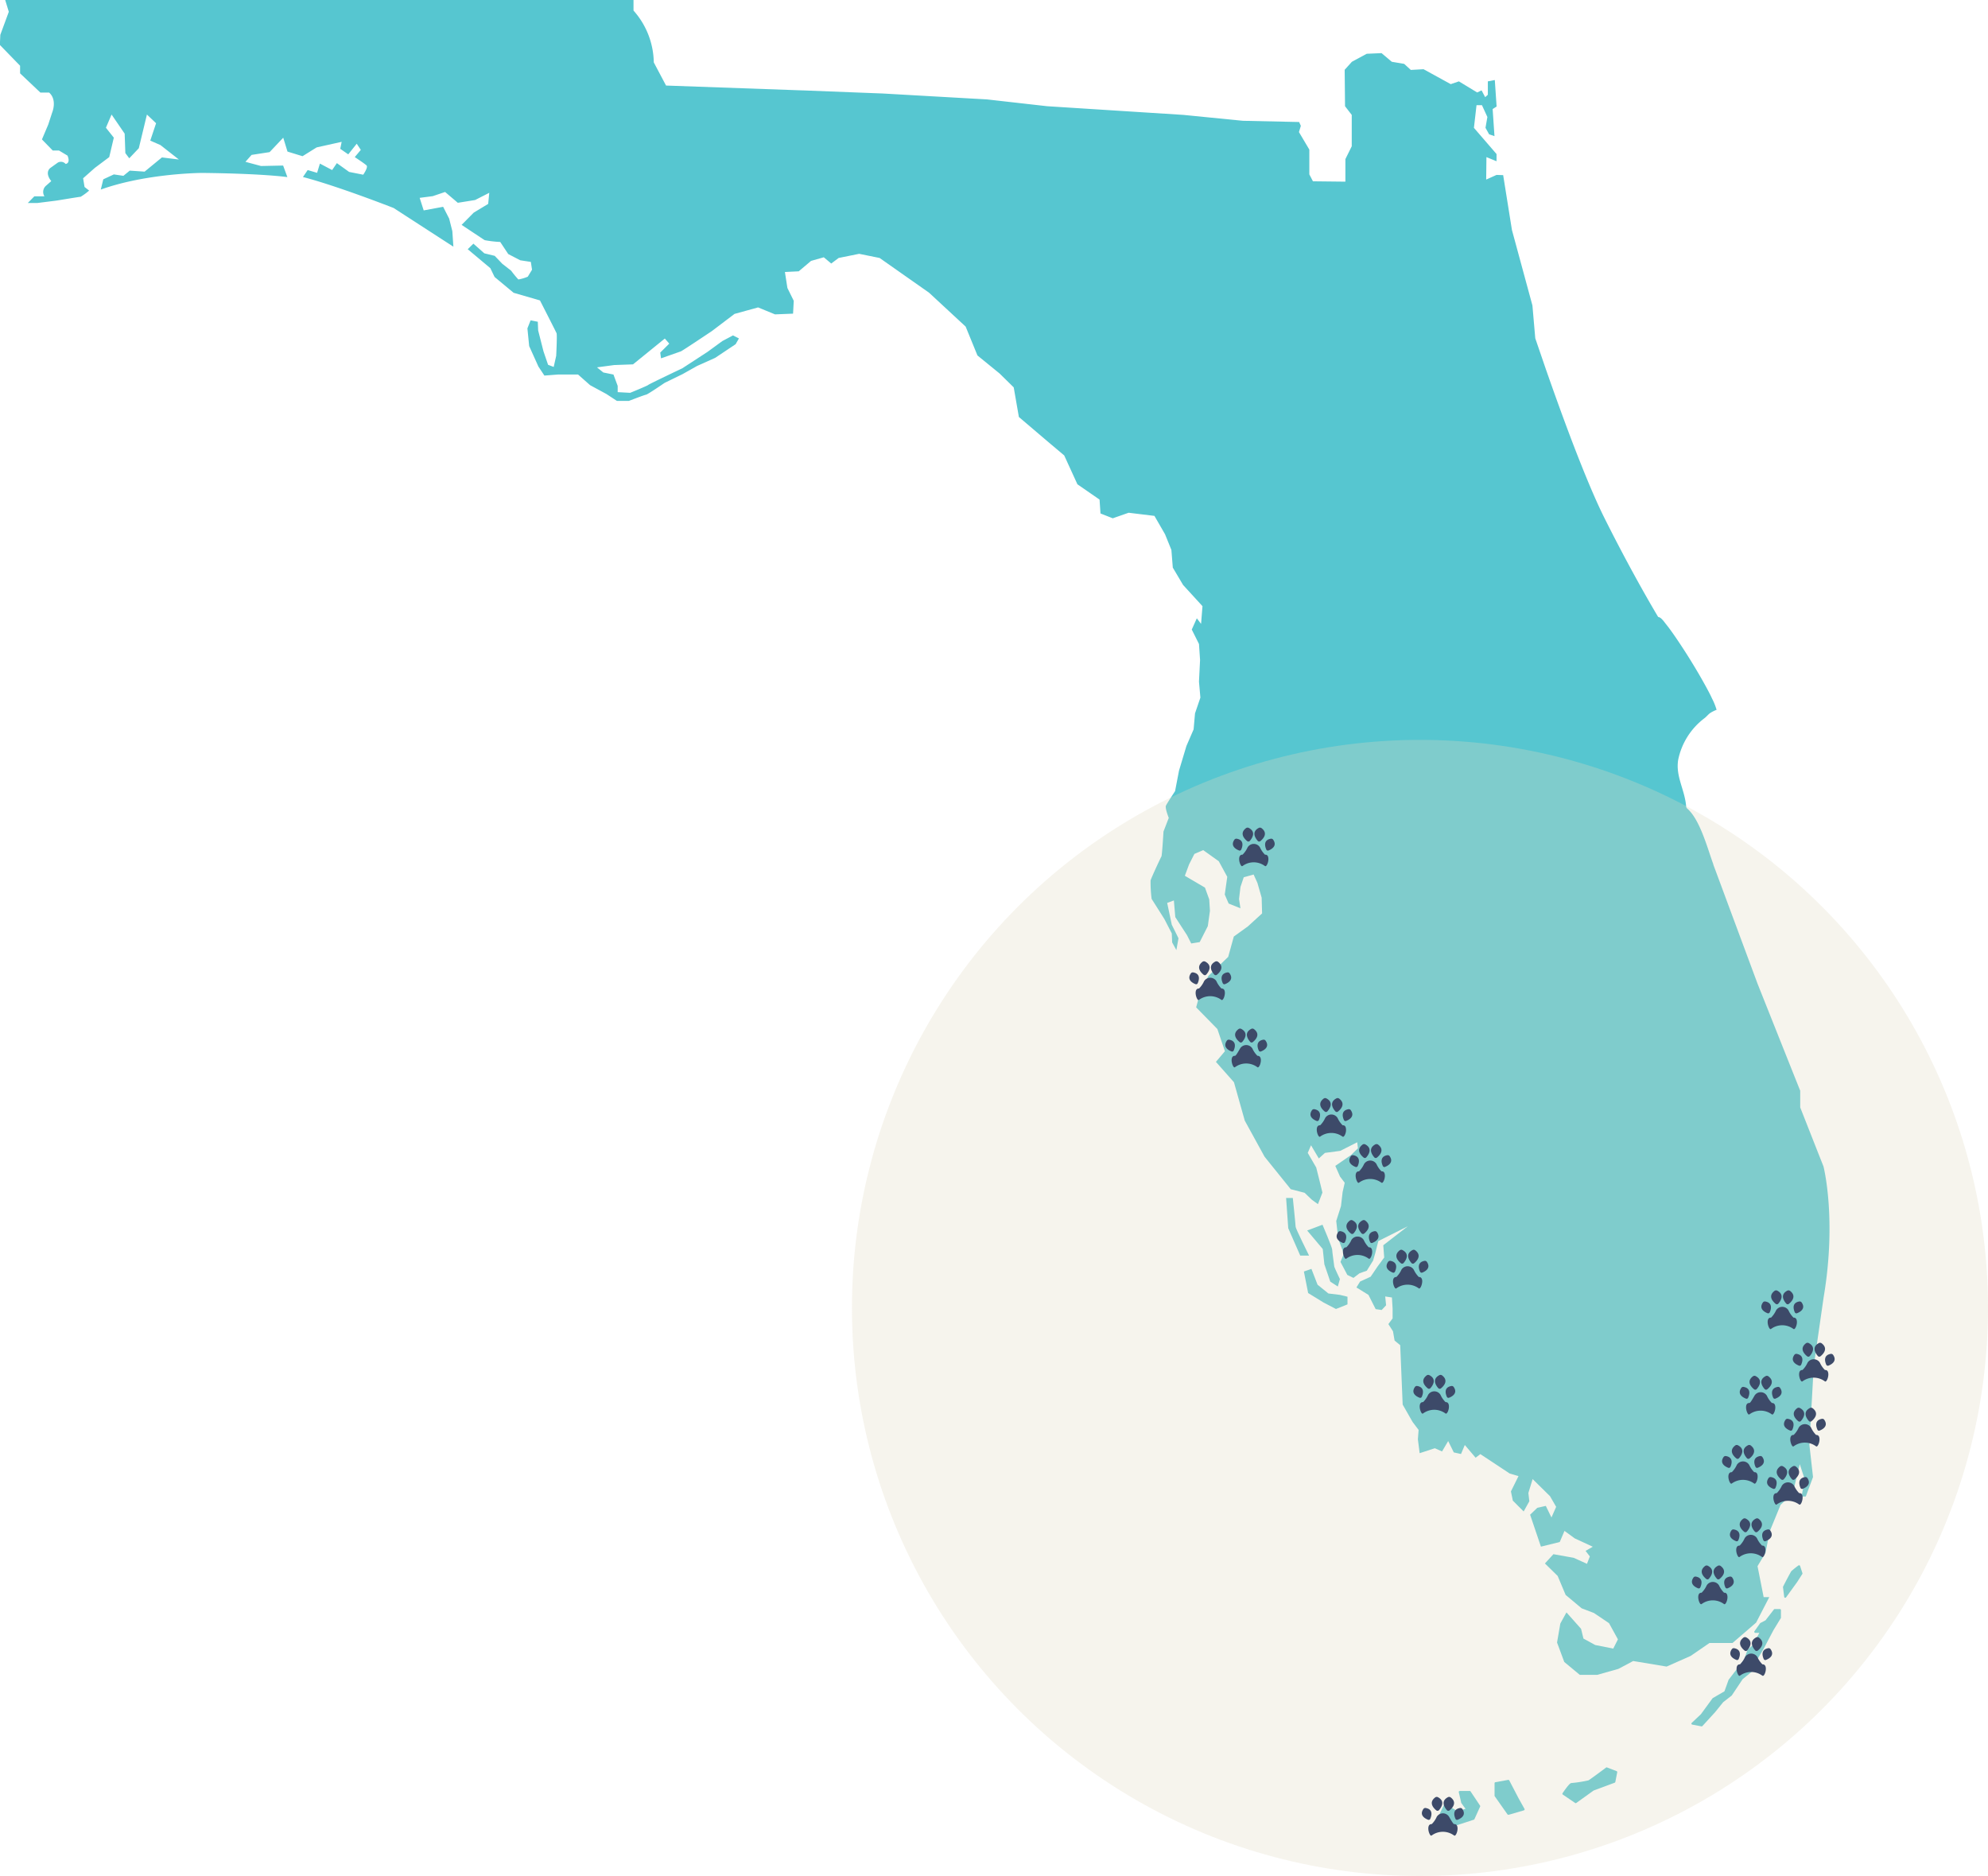 <svg xmlns="http://www.w3.org/2000/svg" width="551.26" height="520.17" viewBox="0 0 551.26 520.17"><g id="Layer_1" data-name="Layer 1"><path d="M530.22,502.59h-1.47a.29.29,0,0,0-.23.12l-2.32,3-1.41.74a.28.28,0,0,0-.1.09l-1.57,2.21a.28.28,0,0,0,0,.29.29.29,0,0,0,.26.16h1.09l-1.72,3.29-1.53,1.41a.37.37,0,0,0-.07.12l-.87,2.56L516,522.15a.56.56,0,0,0-.05.08l-1.14,3.17-3.24,1.88a.2.2,0,0,0-.08.08l-3.2,4.38-2.55,2.41a.28.28,0,0,0-.08.29.28.28,0,0,0,.23.19l2.54.49h.06a.27.27,0,0,0,.21-.09l3.54-3.87,2.23-2.76,2.33-1.81.06-.07,3-4.49,2.91-2.38a.3.3,0,0,0,.09-.13l.87-2.66,1.9-3.17,2.79-5.28,2.05-3.36a.3.3,0,0,0,0-.15v-2A.29.29,0,0,0,530.22,502.59Z" transform="translate(-36.63 -56.44)" fill="#56c6d0"></path><path d="M484.9,547.53l-2.61-1a.3.3,0,0,0-.29,0c-1.77,1.33-4.55,3.38-4.91,3.56a35.15,35.15,0,0,1-4.71.74c-.15,0-.54,0-2.46,2.82a.28.28,0,0,0,.08.39l3.39,2.31a.27.27,0,0,0,.34,0l4.8-3.44,5.84-2.17a.26.26,0,0,0,.18-.21l.53-2.7A.3.3,0,0,0,484.9,547.53Z" transform="translate(-36.63 -56.44)" fill="#56c6d0"></path><path d="M535.63,490.48a.32.32,0,0,0-.27,0,23.63,23.63,0,0,0-2,1.6c-.2.26-2,3.66-2.31,4.34a.45.45,0,0,0,0,.16l.33,2.64a.29.29,0,0,0,.22.24h.07a.29.29,0,0,0,.23-.12l3.08-4.25,1.44-2.25a.33.33,0,0,0,0-.24l-.65-2A.29.29,0,0,0,535.63,490.48Z" transform="translate(-36.63 -56.44)" fill="#56c6d0"></path><path d="M444.41,553.16a.28.28,0,0,0-.24-.13h-2.74a.28.28,0,0,0-.23.11.3.3,0,0,0-.06.24l.66,2.82a.49.49,0,0,0,0,.11l1.21,1.67-2.24.67-3.28-2a.31.31,0,0,0-.23,0,.27.27,0,0,0-.18.15L435.55,560a.25.25,0,0,0,0,.17l.53,2.82a.28.28,0,0,0,.28.24h2l.09,0L445.3,561a.27.27,0,0,0,.18-.15l1.57-3.47a.26.26,0,0,0,0-.27Z" transform="translate(-36.63 -56.44)" fill="#56c6d0"></path><path d="M457.75,555.11l-2.61-5a.29.29,0,0,0-.31-.15l-3.53.64a.28.28,0,0,0-.24.28v3.46a.27.27,0,0,0,.06.17l3.52,5a.3.3,0,0,0,.24.12H455l4.18-1.22a.28.28,0,0,0,.19-.16.29.29,0,0,0,0-.24Z" transform="translate(-36.63 -56.44)" fill="#56c6d0"></path><path d="M542.27,379.86l-1.45-3.66-5-12.7v-4.62l-2-5L524,329.23,515,305l-.14-.38c-.43-1.18-1.76-4.74-2.55-6.88l-.2-.53c-.19-.5-.33-.89-.39-1.05l0-.1c-1.62-4.37-3.7-12.5-7.35-15.53l-.17-.35c-.32-4.7-3-8.44-2.21-13.11a19.28,19.28,0,0,1,7.29-11.5c.54-.41,1-1,1.52-1.39a8.94,8.94,0,0,1,1.83-.92,17.44,17.44,0,0,0-1.27-3.15c-.5-1.12-1.1-2.21-1.69-3.3-2.3-4.2-4.82-8.31-7.48-12.3-1.14-1.69-2.29-3.39-3.58-5-.47-.57-1.33-1.92-2.18-2h0c-7.94-13.33-14.88-27.41-14.88-27.41-2.65-5.26-5.76-12.86-8.71-20.53-2.8-7.33-5.45-14.74-7.38-20.27-.07-.2-.14-.38-.2-.57l-2.91-8.49-.79-9.11-5.68-20.92-.63-3.93L453.45,105l-1.84-.06-2.87,1.29.07-6.23,2.8,1.15v-2l-6.27-7.26.72-6.28h1.51l1.5,3.27-.52,3,1,1.8,1.49.51-.51-7.51,1.1-.7-.5-7.35L449.2,79v3.71l-.74.67-1-1.88-1.22.58L441.17,79l-2.26.77-7.54-4.14-3.53.2L426,74.15l-3.43-.58-2.84-2.4-4.11.18-4.12,2.22-2,2.22.1,10.1,1.86,2.41V97l-1.76,3.55v6.26l-9-.1-1-1.92V97.92l-2.88-4.86.53-1.73-.48-1.06-15.62-.34L366.83,88.5l-2-.2L327,85.89,310.28,84l-5-.28-23.94-1.36-2.68-.1h0l-19.44-.76H259l-37.68-1.34-3.4-6.42a22.09,22.09,0,0,0-5.62-14.37V56.44H38.07l1,3.27-2.35,6.38-.13,2.8,5.61,5.78v2.11l5.62,5.32h2.42c2.35,2.06.84,5.59.84,5.59L50,91l-1.74,4.1,3,3.08H53l2.35,1.41c.92,2.19-.52,2.31-.52,2.31a1.74,1.74,0,0,0-2.16-.38l-2.15,1.54c-1.57,1.48.33,3.59.33,3.59l-1.38,1.22a2.28,2.28,0,0,0-.52,3H46.16l-1.82,1.85,2.7,0,5.39-.68S58.7,111,59,111a16.48,16.48,0,0,0,2.35-1.72l-1.28-1-.39-2.41L62.92,103l4-3,1.27-5.39L66,91.86l1.57-3.66,3.63,5.3.19,5.39,1.08,1.44,2.65-2.79,2.25-9.34,2.54,2.41L78.3,95.43l2.83,1.24,5.1,4-4.7-.58-4.8,3.94-4.12-.28-1.76,1.44-2.65-.39-2.93,1.36L64.58,109c11.38-4.06,24.74-4.55,27.78-4.61H93c17.05.2,23.32,1.16,23.32,1.16l-1.18-3.21-6.13.13-4.32-1.16,1.7-1.92,5-.77,3.78-4,1.18,3.85,2.87.88,1.3.4,3.92-2.44,6.93-1.54-.39,1.93,2.22,1.54,2.35-2.95L136.68,98,135,100s2.75,1.8,3.27,2.31-.92,2.57-.92,2.57l-3.91-.77-3.4-2.44-1.31,1.92-3.39-1.79-.78,2.56-2.61-.77-1.31,1.93c9.45,2.47,24,8.15,25,8.54l.06,0,16.65,10.78-.29-4.32-.88-3.47-1.67-3.27-5.39,1L153,111.3l3.63-.47,3.42-1.16,3.53,3,4.8-.77,3.92-2-.3,3.08-4,2.41-3.37,3.4s6,4,6.4,4.24a30.73,30.73,0,0,0,4.31.5l2.22,3.35,3.33,1.73,2.94.45.33,2.17-1.18,1.93a12.44,12.44,0,0,1-2.61.77,27.18,27.18,0,0,1-2-2.43l-2.47-1.93-2.09-2.19-2.88-.7L167.9,124l-1.57,1.54,6.27,5.26,1.18,2.44,5.27,4.38,7.31,2.12s4.4,8.61,4.6,9.09-.1,6.27-.1,6.27l-.69,3.08-1.56-.59-1.28-3.75-1.47-5.78-.1-2.41-2-.38-.88,2.22.49,4.91,2.56,5.68,1.66,2.5,3.72-.29,5.62,0,3.33,2.95,4.51,2.44,2.94,1.93H211s4.31-1.67,4.77-1.73,5.16-3.28,5.16-3.28l5-2.44,4-2.25,5-2.24,5.68-3.79.92-1.6-1.64-.84L236.94,151,232.83,154l-7,4.56s-9.34,4.43-9.46,4.62-5,2.18-5,2.18l-3.46-.19v-1.73l-1.17-3.15-2.81-.57-1.76-1.42,4.76-.64,5.23-.19,8.82-7.16,1.23,1.41-2.5,2.48.22,1.6,5.49-1.93c.39-.12,8.62-5.64,8.62-5.64l6.27-4.75,6.53-1.8,4.7,1.93,5-.2.19-3.56-1.76-3.56-.69-4.43,3.83-.19,3.42-2.89,3.53-1,2.06,1.73,2.06-1.54,5.68-1.15,5.68,1.15,13.71,9.63L304.4,147l3.27,8,6.14,5,3.92,3.85,1.43,8.21,8,6.81,4.57,3.85,3.66,8,6.14,4.24.26,3.85,3.4,1.34,4.4-1.54,7.16.87,2.94,5.1,1.76,4.33.39,4.91,2.85,4.81,5.38,5.88-.39,4.91-1.18-1.54L367.1,231l2,4,.3,4.44-.3,6,.39,4.43L368,254.24l-.39,4.44-2,4.62-2.05,6.83-1.09,5.67c-.18.3-2.25,3.38-2.54,4.05s.79,3.37.79,3.37L359.26,287s-.39,6.65-.58,6.93-2.85,6-3,6.65a36.29,36.29,0,0,0,.29,5.1l3.53,5.58,2.06,4,.1,2.49,1.17,2.13.59-3.28-1.86-3.75-1.28-6.06,1.86-.68.39,4.62,3.24,5,1.18,2.31,2.35-.38,2.25-4.43.59-4.23-.2-3.18-1.18-3.27-5.58-3.28,1.18-3.17,1.47-2.89,2.45-1.05,4.31,3.08,2.35,4.32-.69,4.92,1.08,2.49,3.27,1.32-.39-2.57.39-3.33.91-2.7,2.74-.77,1.05,2.31,1.18,4.11.12,4.37-3.92,3.58-3.92,2.83-1.56,5.64-5.49,5.27-2.22,4.36-1.17,4.37,5.88,6,2.09,6.16-2.49,2.95,5,5.65,3,10.65,5.49,10,7.25,9,3.85,1,2,1.92,1.7,1.23,1.24-3.21-.72-2.95-1-4-2.35-4.05.91-2.11,2.16,3.65,1.7-1.54,4.25-.57,4.7-2.38.19,1.67-1.89,1.86-2.61,1.8-1.77,1.22,1.3,2.95,1.31,1.73-.58,2.57-.46,3.92-1.31,4.1.53,4.88,1.57,4.23-.92,2.25,1.89,3.6,1.7.83,1.7-1.29,2-.7,1.76-2.83.59-2.05.85-3.34,8.16-4.1-6.79,5.26.26,3.4-1.76,2.37-2,2.95-2.94,1.35-1,1.63,3.33,2.06,2,3.95,1.67.24,1.22-1.3-.24-2.45,1.86.28.19,3.13V422l-1.17,1.58,1.28,2,.44,2.56,1.56,1.29.68,16.46,2.75,4.82,1.67,2.21-.2,2.6.49,3.85L434.5,458l2,.89,1.7-2.88,1.56,3.15,2,.44,1.05-2.5,3,3.53,1.31-1,8.15,5.39,2.43.71-2.1,4.24.53,2.56,3,3,1.57-2.82-.26-2.31,1.18-3.85,4.82,4.75,1.7,2.95-1.3,2.95-1.57-3.21-2.35.52-2,1.92,3,8.86,5.22-1.29,1.31-3.08L473.3,483l5,2.31-2,1.15,1.18,1.54-.79,2.05L473,488.38l-5.62-1-2.35,2.57,3.53,3.46,2.21,5.26,4.45,3.72,3.39,1.29,4.19,2.82,2.47,4.49-1.3,2.57-5-1-3.26-1.79-.66-2.7L471,503.52l-1.7,3.08-.91,5.27,2,5.39,4.31,3.58h4.82l5.88-1.66L489.5,517l9.27,1.54,6.66-2.95,5.23-3.59h6.39l6.54-5.65,3.65-7.06h-1.56l-1.7-8.59L526.2,487l1.18-6,3-7.31,3.32-3.08,2-8.18,1.38,4.23-.89,4.72h1.18l2-5.39-1-8.86.2-3.85h0l1-18.1,1.11-7.7,1.64-11.36C546,394.3,542.27,379.86,542.27,379.86Z" transform="translate(-36.63 -56.44)" fill="#56c6d0"></path><path d="M403.87,407l1.64,4.81,2.09,1.35.58-2.06s-1.56-3.27-1.56-3.46-.59-4.17-.59-4.75-2.68-6.87-2.68-6.87l-4.25,1.61,4.32,5.13Z" transform="translate(-36.63 -56.44)" fill="#56c6d0"></path><polygon points="368.36 358.65 365.35 356.22 363.65 351.83 361.56 352.56 362.74 358.53 367.02 361.16 370.45 362.95 373.65 361.67 373.65 359.55 371.56 359.04 368.36 358.65" fill="#56c6d0"></polygon><path d="M395.9,396.61c0-.48-.78-8-.78-8h-1.86l.59,8.38,3.33,7.6h2.45S395.9,397.09,395.9,396.61Z" transform="translate(-36.63 -56.44)" fill="#56c6d0"></path></g><g id="circle"><circle cx="393.75" cy="362.66" r="157.51" fill="#e1d9c2" opacity="0.3"></circle></g><g id="paw_prints" data-name="paw prints"><path d="M388.34,294.42c-.09-1.05-.71-1-.94-1a6.94,6.94,0,0,1-1.38-2,2,2,0,0,0-3.45,0,6.68,6.68,0,0,1-1.39,2c-.22,0-.84,0-.93,1s.49,2.3.82,2.19a.78.78,0,0,0,.21-.12,5.21,5.21,0,0,1,6,0,.78.78,0,0,0,.21.12C387.85,296.72,388.43,295.46,388.34,294.42Z" transform="translate(-36.63 -56.44)" fill="#3d4a69"></path><path d="M385.68,286c-2.12,1.11-.93,2.86-.28,3.6a.52.52,0,0,0,.72.06c.76-.62,2.23-2.14.33-3.59A.72.72,0,0,0,385.68,286Z" transform="translate(-36.63 -56.44)" fill="#3d4a69"></path><path d="M389,289c-2.13.38-1.58,2.22-1.23,3a.47.47,0,0,0,.61.25c.83-.32,2.51-1.23,1.28-3A.67.67,0,0,0,389,289Z" transform="translate(-36.63 -56.44)" fill="#3d4a69"></path><path d="M382.91,286c2.11,1.11.93,2.86.28,3.6a.52.52,0,0,1-.72.06c-.76-.62-2.23-2.14-.34-3.59A.74.74,0,0,1,382.91,286Z" transform="translate(-36.63 -56.44)" fill="#3d4a69"></path><path d="M379.59,289c2.13.38,1.58,2.22,1.22,3a.45.45,0,0,1-.6.25c-.83-.32-2.51-1.23-1.28-3A.67.67,0,0,1,379.59,289Z" transform="translate(-36.63 -56.44)" fill="#3d4a69"></path><path d="M376.27,331.53c-.09-1-.71-1-.94-1a6.82,6.82,0,0,1-1.38-2,2,2,0,0,0-3.45,0,6.57,6.57,0,0,1-1.39,2c-.22,0-.84,0-.93,1s.49,2.31.82,2.19a.78.78,0,0,0,.21-.12,5.25,5.25,0,0,1,6,0,.78.78,0,0,0,.21.12C375.78,333.84,376.36,332.58,376.27,331.53Z" transform="translate(-36.63 -56.44)" fill="#3d4a69"></path><path d="M373.61,323.07c-2.11,1.11-.93,2.86-.28,3.59a.53.53,0,0,0,.72.07c.76-.62,2.23-2.14.34-3.6A.73.73,0,0,0,373.61,323.07Z" transform="translate(-36.63 -56.44)" fill="#3d4a69"></path><path d="M376.93,326.07c-2.13.38-1.58,2.22-1.23,3a.48.48,0,0,0,.61.25c.83-.32,2.51-1.23,1.28-3A.65.65,0,0,0,376.93,326.07Z" transform="translate(-36.63 -56.44)" fill="#3d4a69"></path><path d="M370.84,323.07c2.11,1.11.93,2.86.28,3.59a.53.53,0,0,1-.72.07c-.76-.62-2.23-2.14-.34-3.6A.73.73,0,0,1,370.84,323.07Z" transform="translate(-36.63 -56.44)" fill="#3d4a69"></path><path d="M367.52,326.07c2.13.38,1.58,2.22,1.22,3a.47.47,0,0,1-.6.25c-.83-.32-2.51-1.23-1.28-3A.65.65,0,0,1,367.52,326.07Z" transform="translate(-36.63 -56.44)" fill="#3d4a69"></path><path d="M386.25,350.19c-.1-1-.72-1-.94-1a6.61,6.61,0,0,1-1.39-2,2,2,0,0,0-3.44,0c-.62,1.09-1.16,2-1.39,2s-.84,0-.93,1,.48,2.31.82,2.2a1,1,0,0,0,.21-.12,5.21,5.21,0,0,1,6,0,.94.94,0,0,0,.2.12C385.76,352.5,386.34,351.24,386.25,350.19Z" transform="translate(-36.63 -56.44)" fill="#3d4a69"></path><path d="M383.58,341.73c-2.11,1.11-.92,2.86-.27,3.6a.52.52,0,0,0,.71.06c.77-.62,2.23-2.14.34-3.59A.71.71,0,0,0,383.58,341.73Z" transform="translate(-36.63 -56.44)" fill="#3d4a69"></path><path d="M386.91,344.73c-2.13.38-1.59,2.22-1.23,3a.46.46,0,0,0,.61.25c.82-.32,2.51-1.23,1.27-3A.64.64,0,0,0,386.91,344.73Z" transform="translate(-36.63 -56.44)" fill="#3d4a69"></path><path d="M380.82,341.73c2.11,1.11.92,2.86.28,3.6a.53.53,0,0,1-.72.06c-.76-.62-2.23-2.14-.34-3.59A.71.71,0,0,1,380.82,341.73Z" transform="translate(-36.63 -56.44)" fill="#3d4a69"></path><path d="M377.49,344.73c2.13.38,1.59,2.22,1.23,3a.46.46,0,0,1-.6.25c-.83-.32-2.52-1.23-1.28-3A.64.64,0,0,1,377.49,344.73Z" transform="translate(-36.63 -56.44)" fill="#3d4a69"></path><path d="M409.86,369.45c-.09-1.05-.71-1-.93-1a6.72,6.72,0,0,1-1.39-2,2,2,0,0,0-3.45,0,6.78,6.78,0,0,1-1.38,2c-.23,0-.85,0-.94,1s.49,2.3.83,2.19a.94.94,0,0,0,.2-.12,5.25,5.25,0,0,1,6,0,1,1,0,0,0,.21.12C409.38,371.75,410,370.5,409.86,369.45Z" transform="translate(-36.63 -56.44)" fill="#3d4a69"></path><path d="M407.2,361c-2.11,1.11-.93,2.86-.28,3.59a.52.52,0,0,0,.72.06c.76-.61,2.23-2.13.34-3.59A.71.71,0,0,0,407.2,361Z" transform="translate(-36.63 -56.44)" fill="#3d4a69"></path><path d="M410.53,364c-2.14.38-1.59,2.22-1.23,3a.47.47,0,0,0,.6.25c.83-.32,2.52-1.23,1.28-3A.65.65,0,0,0,410.53,364Z" transform="translate(-36.63 -56.44)" fill="#3d4a69"></path><path d="M404.43,361c2.12,1.11.93,2.86.28,3.59a.52.52,0,0,1-.72.06c-.76-.61-2.23-2.13-.33-3.59A.7.7,0,0,1,404.43,361Z" transform="translate(-36.63 -56.44)" fill="#3d4a69"></path><path d="M401.11,364c2.13.38,1.58,2.22,1.23,3a.48.48,0,0,1-.61.25c-.83-.32-2.51-1.23-1.28-3A.66.66,0,0,1,401.11,364Z" transform="translate(-36.63 -56.44)" fill="#3d4a69"></path><path d="M420.64,382.22c-.09-1.05-.71-1-.93-1a6.68,6.68,0,0,1-1.39-2,2,2,0,0,0-3.45,0,6.94,6.94,0,0,1-1.38,2c-.23,0-.85,0-.94,1s.49,2.3.82,2.19a.78.78,0,0,0,.21-.12,5.21,5.21,0,0,1,6,0,.78.78,0,0,0,.21.12C420.15,384.52,420.74,383.27,420.64,382.22Z" transform="translate(-36.63 -56.44)" fill="#3d4a69"></path><path d="M418,373.75c-2.11,1.12-.93,2.86-.28,3.6a.52.52,0,0,0,.72.06c.76-.61,2.23-2.13.34-3.59A.74.74,0,0,0,418,373.75Z" transform="translate(-36.63 -56.44)" fill="#3d4a69"></path><path d="M421.3,376.75c-2.13.39-1.58,2.22-1.22,3a.47.47,0,0,0,.6.25c.83-.33,2.51-1.24,1.28-3A.67.67,0,0,0,421.3,376.75Z" transform="translate(-36.63 -56.44)" fill="#3d4a69"></path><path d="M415.21,373.75c2.11,1.12.93,2.86.28,3.6a.52.52,0,0,1-.72.06c-.76-.61-2.23-2.13-.33-3.59A.72.72,0,0,1,415.21,373.75Z" transform="translate(-36.63 -56.44)" fill="#3d4a69"></path><path d="M411.89,376.75c2.13.39,1.58,2.22,1.23,3a.48.48,0,0,1-.61.25c-.83-.33-2.51-1.24-1.28-3A.67.67,0,0,1,411.89,376.75Z" transform="translate(-36.63 -56.44)" fill="#3d4a69"></path><path d="M417.12,403.29c-.1-1.05-.71-1-.94-1a6.73,6.73,0,0,1-1.38-2,2,2,0,0,0-3.45,0,6.68,6.68,0,0,1-1.39,2c-.22,0-.84,0-.93,1s.48,2.3.82,2.19a1,1,0,0,0,.21-.12,5.21,5.21,0,0,1,6,0,.94.94,0,0,0,.2.12C416.63,405.59,417.21,404.34,417.12,403.29Z" transform="translate(-36.63 -56.44)" fill="#3d4a69"></path><path d="M414.46,394.82c-2.12,1.12-.93,2.86-.28,3.6a.52.52,0,0,0,.72.06c.76-.61,2.23-2.13.33-3.59A.72.72,0,0,0,414.46,394.82Z" transform="translate(-36.63 -56.44)" fill="#3d4a69"></path><path d="M417.78,397.82c-2.13.38-1.58,2.22-1.23,3a.48.48,0,0,0,.61.25c.83-.33,2.51-1.24,1.28-3A.68.68,0,0,0,417.78,397.82Z" transform="translate(-36.63 -56.44)" fill="#3d4a69"></path><path d="M411.69,394.82c2.11,1.12.92,2.86.28,3.6a.52.52,0,0,1-.72.06c-.76-.61-2.23-2.13-.34-3.59A.74.74,0,0,1,411.69,394.82Z" transform="translate(-36.63 -56.44)" fill="#3d4a69"></path><path d="M408.36,397.82c2.14.38,1.59,2.22,1.23,3a.47.47,0,0,1-.6.25c-.83-.33-2.52-1.24-1.28-3A.66.66,0,0,1,408.36,397.82Z" transform="translate(-36.63 -56.44)" fill="#3d4a69"></path><path d="M431,411.52c-.1-1-.71-1-.94-1a6.92,6.92,0,0,1-1.39-2,2,2,0,0,0-3.44,0,6.72,6.72,0,0,1-1.39,2c-.22,0-.84,0-.93,1s.48,2.3.82,2.19a1,1,0,0,0,.21-.12,5.25,5.25,0,0,1,6,0,.94.94,0,0,0,.2.12C430.48,413.82,431.06,412.57,431,411.52Z" transform="translate(-36.63 -56.44)" fill="#3d4a69"></path><path d="M428.3,403.06c-2.11,1.11-.92,2.86-.27,3.59a.52.52,0,0,0,.72.06c.76-.61,2.22-2.13.33-3.59A.71.71,0,0,0,428.3,403.06Z" transform="translate(-36.63 -56.44)" fill="#3d4a69"></path><path d="M431.63,406.05c-2.13.39-1.59,2.22-1.23,3a.48.48,0,0,0,.61.25c.82-.32,2.51-1.23,1.27-3A.66.66,0,0,0,431.63,406.05Z" transform="translate(-36.63 -56.44)" fill="#3d4a69"></path><path d="M425.54,403.06c2.11,1.11.92,2.86.28,3.59a.52.52,0,0,1-.72.06c-.76-.61-2.23-2.13-.34-3.59A.71.71,0,0,1,425.54,403.06Z" transform="translate(-36.63 -56.44)" fill="#3d4a69"></path><path d="M422.21,406.05c2.14.39,1.59,2.22,1.23,3a.47.47,0,0,1-.6.25c-.83-.32-2.52-1.23-1.28-3A.67.67,0,0,1,422.21,406.05Z" transform="translate(-36.63 -56.44)" fill="#3d4a69"></path><path d="M438.4,446.21c-.09-1-.71-1-.93-1a6.57,6.57,0,0,1-1.39-2,2,2,0,0,0-3.45,0,6.62,6.62,0,0,1-1.38,2c-.23,0-.85,0-.94,1s.49,2.31.82,2.19a.78.78,0,0,0,.21-.12,5.25,5.25,0,0,1,6,0,.78.78,0,0,0,.21.12C437.92,448.52,438.5,447.26,438.4,446.21Z" transform="translate(-36.63 -56.44)" fill="#3d4a69"></path><path d="M435.74,437.75c-2.11,1.11-.93,2.86-.28,3.59a.53.53,0,0,0,.72.07c.76-.62,2.23-2.14.34-3.6A.73.73,0,0,0,435.74,437.75Z" transform="translate(-36.63 -56.44)" fill="#3d4a69"></path><path d="M439.06,440.75c-2.13.38-1.58,2.22-1.22,3a.47.47,0,0,0,.6.25c.83-.32,2.51-1.23,1.28-3A.65.65,0,0,0,439.06,440.75Z" transform="translate(-36.63 -56.44)" fill="#3d4a69"></path><path d="M433,437.75c2.12,1.11.93,2.86.28,3.59a.53.53,0,0,1-.72.07c-.76-.62-2.23-2.14-.33-3.6A.72.72,0,0,1,433,437.75Z" transform="translate(-36.63 -56.44)" fill="#3d4a69"></path><path d="M429.65,440.75c2.13.38,1.58,2.22,1.23,3a.48.48,0,0,1-.61.25c-.83-.32-2.51-1.23-1.28-3A.66.66,0,0,1,429.65,440.75Z" transform="translate(-36.63 -56.44)" fill="#3d4a69"></path><path d="M440.79,563.22c-.09-1-.71-1-.93-1s-.77-.93-1.39-2a2,2,0,0,0-3.45,0,6.48,6.48,0,0,1-1.38,2c-.23,0-.85,0-.94,1s.49,2.31.83,2.2l.2-.12a5.21,5.21,0,0,1,6,0,1.72,1.72,0,0,0,.21.12C440.31,565.53,440.89,564.27,440.79,563.22Z" transform="translate(-36.63 -56.44)" fill="#3d4a69"></path><path d="M438.13,554.76c-2.11,1.11-.93,2.86-.28,3.6a.53.53,0,0,0,.72.06c.76-.62,2.23-2.14.34-3.59A.72.72,0,0,0,438.13,554.76Z" transform="translate(-36.63 -56.44)" fill="#3d4a69"></path><path d="M441.46,557.76c-2.14.38-1.59,2.22-1.23,3a.45.45,0,0,0,.6.25c.83-.32,2.52-1.23,1.28-3A.65.65,0,0,0,441.46,557.76Z" transform="translate(-36.63 -56.44)" fill="#3d4a69"></path><path d="M435.36,554.76c2.12,1.11.93,2.86.28,3.6a.53.53,0,0,1-.72.06c-.76-.62-2.23-2.14-.33-3.59A.7.7,0,0,1,435.36,554.76Z" transform="translate(-36.63 -56.44)" fill="#3d4a69"></path><path d="M432,557.76c2.13.38,1.58,2.22,1.23,3a.46.46,0,0,1-.61.25c-.83-.32-2.51-1.23-1.28-3A.66.66,0,0,1,432,557.76Z" transform="translate(-36.63 -56.44)" fill="#3d4a69"></path><path d="M526.28,518.92c-.1-1-.72-1-.94-1a6.72,6.72,0,0,1-1.39-2,2,2,0,0,0-3.44,0,6.72,6.72,0,0,1-1.39,2c-.22,0-.84,0-.94,1s.49,2.3.83,2.19a.94.94,0,0,0,.2-.12,5.21,5.21,0,0,1,6,0l.21.12C525.79,521.22,526.37,520,526.28,518.92Z" transform="translate(-36.63 -56.44)" fill="#3d4a69"></path><path d="M523.61,510.45c-2.11,1.12-.92,2.87-.28,3.6a.52.52,0,0,0,.72.06c.77-.61,2.23-2.13.34-3.59A.73.73,0,0,0,523.61,510.45Z" transform="translate(-36.63 -56.44)" fill="#3d4a69"></path><path d="M526.94,513.45c-2.13.39-1.59,2.22-1.23,3a.47.47,0,0,0,.6.25c.83-.32,2.52-1.24,1.28-3A.64.64,0,0,0,526.94,513.45Z" transform="translate(-36.63 -56.44)" fill="#3d4a69"></path><path d="M520.85,510.45c2.11,1.12.92,2.87.28,3.6a.52.52,0,0,1-.72.06c-.77-.61-2.23-2.13-.34-3.59A.73.73,0,0,1,520.85,510.45Z" transform="translate(-36.63 -56.44)" fill="#3d4a69"></path><path d="M517.52,513.45c2.13.39,1.59,2.22,1.23,3a.47.47,0,0,1-.6.25c-.83-.32-2.52-1.24-1.28-3A.64.64,0,0,1,517.52,513.45Z" transform="translate(-36.63 -56.44)" fill="#3d4a69"></path><path d="M515.64,499.06c-.1-1.05-.71-1-.94-1a6.78,6.78,0,0,1-1.38-2,2,2,0,0,0-3.45,0,6.72,6.72,0,0,1-1.39,2c-.22,0-.84,0-.93,1s.48,2.3.82,2.19a1,1,0,0,0,.21-.12,5.21,5.21,0,0,1,6,0,.94.94,0,0,0,.2.12C515.15,501.36,515.73,500.11,515.64,499.06Z" transform="translate(-36.63 -56.44)" fill="#3d4a69"></path><path d="M513,490.59c-2.12,1.12-.93,2.87-.28,3.6a.52.52,0,0,0,.72.06c.76-.61,2.23-2.13.33-3.59A.72.72,0,0,0,513,490.59Z" transform="translate(-36.63 -56.44)" fill="#3d4a69"></path><path d="M516.3,493.59c-2.13.39-1.58,2.22-1.23,3a.48.48,0,0,0,.61.25c.82-.32,2.51-1.24,1.28-3A.68.68,0,0,0,516.3,493.59Z" transform="translate(-36.63 -56.44)" fill="#3d4a69"></path><path d="M510.21,490.59c2.11,1.12.92,2.87.28,3.6a.52.52,0,0,1-.72.06c-.76-.61-2.23-2.13-.34-3.59A.74.74,0,0,1,510.21,490.59Z" transform="translate(-36.63 -56.44)" fill="#3d4a69"></path><path d="M506.88,493.59c2.14.39,1.59,2.22,1.23,3a.47.47,0,0,1-.6.25c-.83-.32-2.52-1.24-1.28-3A.66.66,0,0,1,506.88,493.59Z" transform="translate(-36.63 -56.44)" fill="#3d4a69"></path><path d="M526.17,486c-.09-1.05-.71-1-.93-1a6.72,6.72,0,0,1-1.39-2,2,2,0,0,0-3.45,0,6.78,6.78,0,0,1-1.38,2c-.23,0-.85,0-.94,1s.49,2.31.83,2.19a.94.94,0,0,0,.2-.12,5.25,5.25,0,0,1,6,0,1,1,0,0,0,.21.12C525.69,488.29,526.27,487,526.17,486Z" transform="translate(-36.63 -56.44)" fill="#3d4a69"></path><path d="M523.51,477.52c-2.11,1.11-.93,2.86-.28,3.59a.53.53,0,0,0,.72.07c.76-.62,2.23-2.14.34-3.6A.73.73,0,0,0,523.51,477.52Z" transform="translate(-36.63 -56.44)" fill="#3d4a69"></path><path d="M526.84,480.52c-2.14.38-1.59,2.22-1.23,3a.47.47,0,0,0,.6.25c.83-.32,2.52-1.23,1.28-3A.65.65,0,0,0,526.84,480.52Z" transform="translate(-36.63 -56.44)" fill="#3d4a69"></path><path d="M520.74,477.52c2.12,1.11.93,2.86.28,3.59a.53.53,0,0,1-.72.07c-.76-.62-2.23-2.14-.33-3.6A.72.72,0,0,1,520.74,477.52Z" transform="translate(-36.63 -56.44)" fill="#3d4a69"></path><path d="M517.42,480.52c2.13.38,1.58,2.22,1.23,3a.48.48,0,0,1-.61.25c-.83-.32-2.51-1.23-1.28-3A.66.66,0,0,1,517.42,480.52Z" transform="translate(-36.63 -56.44)" fill="#3d4a69"></path><path d="M536.47,471.45c-.09-1.05-.71-1-.94-1a7,7,0,0,1-1.38-2,2,2,0,0,0-3.45,0,7,7,0,0,1-1.38,2c-.23,0-.85,0-.94,1s.49,2.31.82,2.19a.78.78,0,0,0,.21-.12,5.25,5.25,0,0,1,6,0,.78.78,0,0,0,.21.12C536,473.76,536.56,472.5,536.47,471.45Z" transform="translate(-36.63 -56.44)" fill="#3d4a69"></path><path d="M533.81,463c-2.11,1.11-.93,2.86-.28,3.59a.53.53,0,0,0,.72.07c.76-.62,2.23-2.14.34-3.6A.73.73,0,0,0,533.81,463Z" transform="translate(-36.63 -56.44)" fill="#3d4a69"></path><path d="M537.13,466c-2.13.38-1.58,2.22-1.23,3a.48.48,0,0,0,.61.25c.83-.32,2.51-1.23,1.28-3A.65.65,0,0,0,537.13,466Z" transform="translate(-36.63 -56.44)" fill="#3d4a69"></path><path d="M531,463c2.11,1.11.93,2.86.28,3.59a.53.53,0,0,1-.72.07c-.76-.62-2.23-2.14-.34-3.6A.73.73,0,0,1,531,463Z" transform="translate(-36.63 -56.44)" fill="#3d4a69"></path><path d="M527.72,466c2.13.38,1.58,2.22,1.23,3a.48.48,0,0,1-.61.25c-.83-.32-2.51-1.23-1.28-3A.65.65,0,0,1,527.72,466Z" transform="translate(-36.63 -56.44)" fill="#3d4a69"></path><path d="M524,465.64c-.09-1.05-.71-1-.93-1a6.72,6.72,0,0,1-1.39-2,2,2,0,0,0-3.45,0,6.78,6.78,0,0,1-1.38,2c-.23,0-.84,0-.94,1s.49,2.3.83,2.19a.94.94,0,0,0,.2-.12,5.25,5.25,0,0,1,6,0,1,1,0,0,0,.21.12C523.51,467.94,524.09,466.69,524,465.64Z" transform="translate(-36.63 -56.44)" fill="#3d4a69"></path><path d="M521.33,457.18c-2.11,1.11-.92,2.86-.28,3.59a.52.52,0,0,0,.72.06c.76-.61,2.23-2.13.34-3.59A.71.71,0,0,0,521.33,457.18Z" transform="translate(-36.63 -56.44)" fill="#3d4a69"></path><path d="M524.66,460.17c-2.14.39-1.59,2.22-1.23,3a.47.47,0,0,0,.6.25c.83-.32,2.52-1.24,1.28-3A.65.65,0,0,0,524.66,460.17Z" transform="translate(-36.63 -56.44)" fill="#3d4a69"></path><path d="M518.56,457.18c2.12,1.11.93,2.86.28,3.59a.52.52,0,0,1-.72.06c-.76-.61-2.23-2.13-.33-3.59A.7.7,0,0,1,518.56,457.18Z" transform="translate(-36.63 -56.44)" fill="#3d4a69"></path><path d="M515.24,460.17c2.13.39,1.58,2.22,1.23,3a.48.48,0,0,1-.61.25c-.82-.32-2.51-1.24-1.28-3A.67.67,0,0,1,515.24,460.17Z" transform="translate(-36.63 -56.44)" fill="#3d4a69"></path><path d="M541.16,455.31c-.09-1-.71-1-.94-1a6.67,6.67,0,0,1-1.38-2,2,2,0,0,0-3.45,0,6.67,6.67,0,0,1-1.38,2c-.23,0-.85,0-.94,1s.49,2.31.82,2.2a.78.78,0,0,0,.21-.12,5.21,5.21,0,0,1,6,0,.78.78,0,0,0,.21.12C540.67,457.62,541.25,456.36,541.16,455.31Z" transform="translate(-36.63 -56.44)" fill="#3d4a69"></path><path d="M538.5,446.85c-2.11,1.11-.93,2.86-.28,3.6a.53.53,0,0,0,.72.06c.76-.62,2.23-2.14.34-3.59A.72.72,0,0,0,538.5,446.85Z" transform="translate(-36.63 -56.44)" fill="#3d4a69"></path><path d="M541.82,449.85c-2.13.38-1.58,2.22-1.22,3a.45.45,0,0,0,.6.25c.83-.32,2.51-1.23,1.28-3A.65.65,0,0,0,541.82,449.85Z" transform="translate(-36.63 -56.44)" fill="#3d4a69"></path><path d="M535.73,446.85c2.11,1.11.93,2.86.28,3.6a.53.53,0,0,1-.72.06c-.76-.62-2.23-2.14-.34-3.59A.72.72,0,0,1,535.73,446.85Z" transform="translate(-36.63 -56.44)" fill="#3d4a69"></path><path d="M532.41,449.85c2.13.38,1.58,2.22,1.23,3a.47.47,0,0,1-.61.25c-.83-.32-2.51-1.23-1.28-3A.65.65,0,0,1,532.41,449.85Z" transform="translate(-36.63 -56.44)" fill="#3d4a69"></path><path d="M528.9,446.45c-.09-1-.71-1-.94-1a6.67,6.67,0,0,1-1.38-2,2,2,0,0,0-3.45,0c-.62,1.09-1.16,2-1.39,2s-.84,0-.93,1,.49,2.31.82,2.2a.78.78,0,0,0,.21-.12,5.21,5.21,0,0,1,6,0,.78.78,0,0,0,.21.12C528.41,448.76,529,447.5,528.9,446.45Z" transform="translate(-36.63 -56.44)" fill="#3d4a69"></path><path d="M526.24,438c-2.12,1.11-.93,2.86-.28,3.6a.53.53,0,0,0,.72.06c.76-.62,2.23-2.14.33-3.59A.7.7,0,0,0,526.24,438Z" transform="translate(-36.63 -56.44)" fill="#3d4a69"></path><path d="M529.56,441c-2.13.38-1.58,2.22-1.23,3a.47.47,0,0,0,.61.25c.83-.32,2.51-1.23,1.28-3A.65.65,0,0,0,529.56,441Z" transform="translate(-36.63 -56.44)" fill="#3d4a69"></path><path d="M523.47,438c2.11,1.11.93,2.86.28,3.6a.53.53,0,0,1-.72.06c-.76-.62-2.23-2.14-.34-3.59A.72.72,0,0,1,523.47,438Z" transform="translate(-36.63 -56.44)" fill="#3d4a69"></path><path d="M520.15,441c2.13.38,1.58,2.22,1.22,3a.45.45,0,0,1-.6.25c-.83-.32-2.51-1.23-1.28-3A.65.65,0,0,1,520.15,441Z" transform="translate(-36.63 -56.44)" fill="#3d4a69"></path><path d="M543.61,437.31c-.1-1.05-.71-1-.94-1a6.73,6.73,0,0,1-1.38-2,2,2,0,0,0-3.45,0,6.68,6.68,0,0,1-1.39,2c-.22,0-.84,0-.93,1s.48,2.3.82,2.19a1,1,0,0,0,.21-.12,5.21,5.21,0,0,1,6,0,.94.94,0,0,0,.2.12C543.12,439.61,543.7,438.35,543.61,437.31Z" transform="translate(-36.63 -56.44)" fill="#3d4a69"></path><path d="M541,428.84c-2.12,1.11-.93,2.86-.28,3.6a.52.52,0,0,0,.72.06c.76-.61,2.23-2.14.33-3.59A.72.72,0,0,0,541,428.84Z" transform="translate(-36.63 -56.44)" fill="#3d4a69"></path><path d="M544.27,431.84c-2.13.38-1.58,2.22-1.23,3a.48.48,0,0,0,.61.26c.83-.33,2.51-1.24,1.28-3A.68.68,0,0,0,544.27,431.84Z" transform="translate(-36.63 -56.44)" fill="#3d4a69"></path><path d="M538.18,428.84c2.11,1.11.93,2.86.28,3.6a.52.52,0,0,1-.72.06c-.76-.61-2.23-2.14-.34-3.59A.74.74,0,0,1,538.18,428.84Z" transform="translate(-36.63 -56.44)" fill="#3d4a69"></path><path d="M534.85,431.84c2.14.38,1.59,2.22,1.23,3a.46.46,0,0,1-.6.26c-.83-.33-2.52-1.24-1.28-3A.66.66,0,0,1,534.85,431.84Z" transform="translate(-36.63 -56.44)" fill="#3d4a69"></path><path d="M534.89,422.78c-.09-1-.71-1-.94-1a6.94,6.94,0,0,1-1.38-2,2,2,0,0,0-3.45,0,6.94,6.94,0,0,1-1.38,2c-.23,0-.85,0-.94,1s.49,2.3.82,2.19a.78.78,0,0,0,.21-.12,5.21,5.21,0,0,1,6,0,.78.78,0,0,0,.21.12C534.4,425.08,535,423.82,534.89,422.78Z" transform="translate(-36.63 -56.44)" fill="#3d4a69"></path><path d="M532.23,414.31c-2.11,1.11-.93,2.86-.28,3.6a.52.52,0,0,0,.72.06c.76-.61,2.23-2.14.34-3.59A.74.74,0,0,0,532.23,414.31Z" transform="translate(-36.63 -56.44)" fill="#3d4a69"></path><path d="M535.55,417.31c-2.13.38-1.58,2.22-1.23,3a.48.48,0,0,0,.61.26c.83-.33,2.51-1.24,1.28-3A.67.67,0,0,0,535.55,417.31Z" transform="translate(-36.63 -56.44)" fill="#3d4a69"></path><path d="M529.46,414.31c2.11,1.11.93,2.86.28,3.6a.52.52,0,0,1-.72.06c-.76-.61-2.23-2.14-.34-3.59A.74.74,0,0,1,529.46,414.31Z" transform="translate(-36.63 -56.44)" fill="#3d4a69"></path><path d="M526.14,417.31c2.13.38,1.58,2.22,1.23,3a.48.48,0,0,1-.61.26c-.83-.33-2.51-1.24-1.28-3A.67.67,0,0,1,526.14,417.31Z" transform="translate(-36.63 -56.44)" fill="#3d4a69"></path></g></svg>